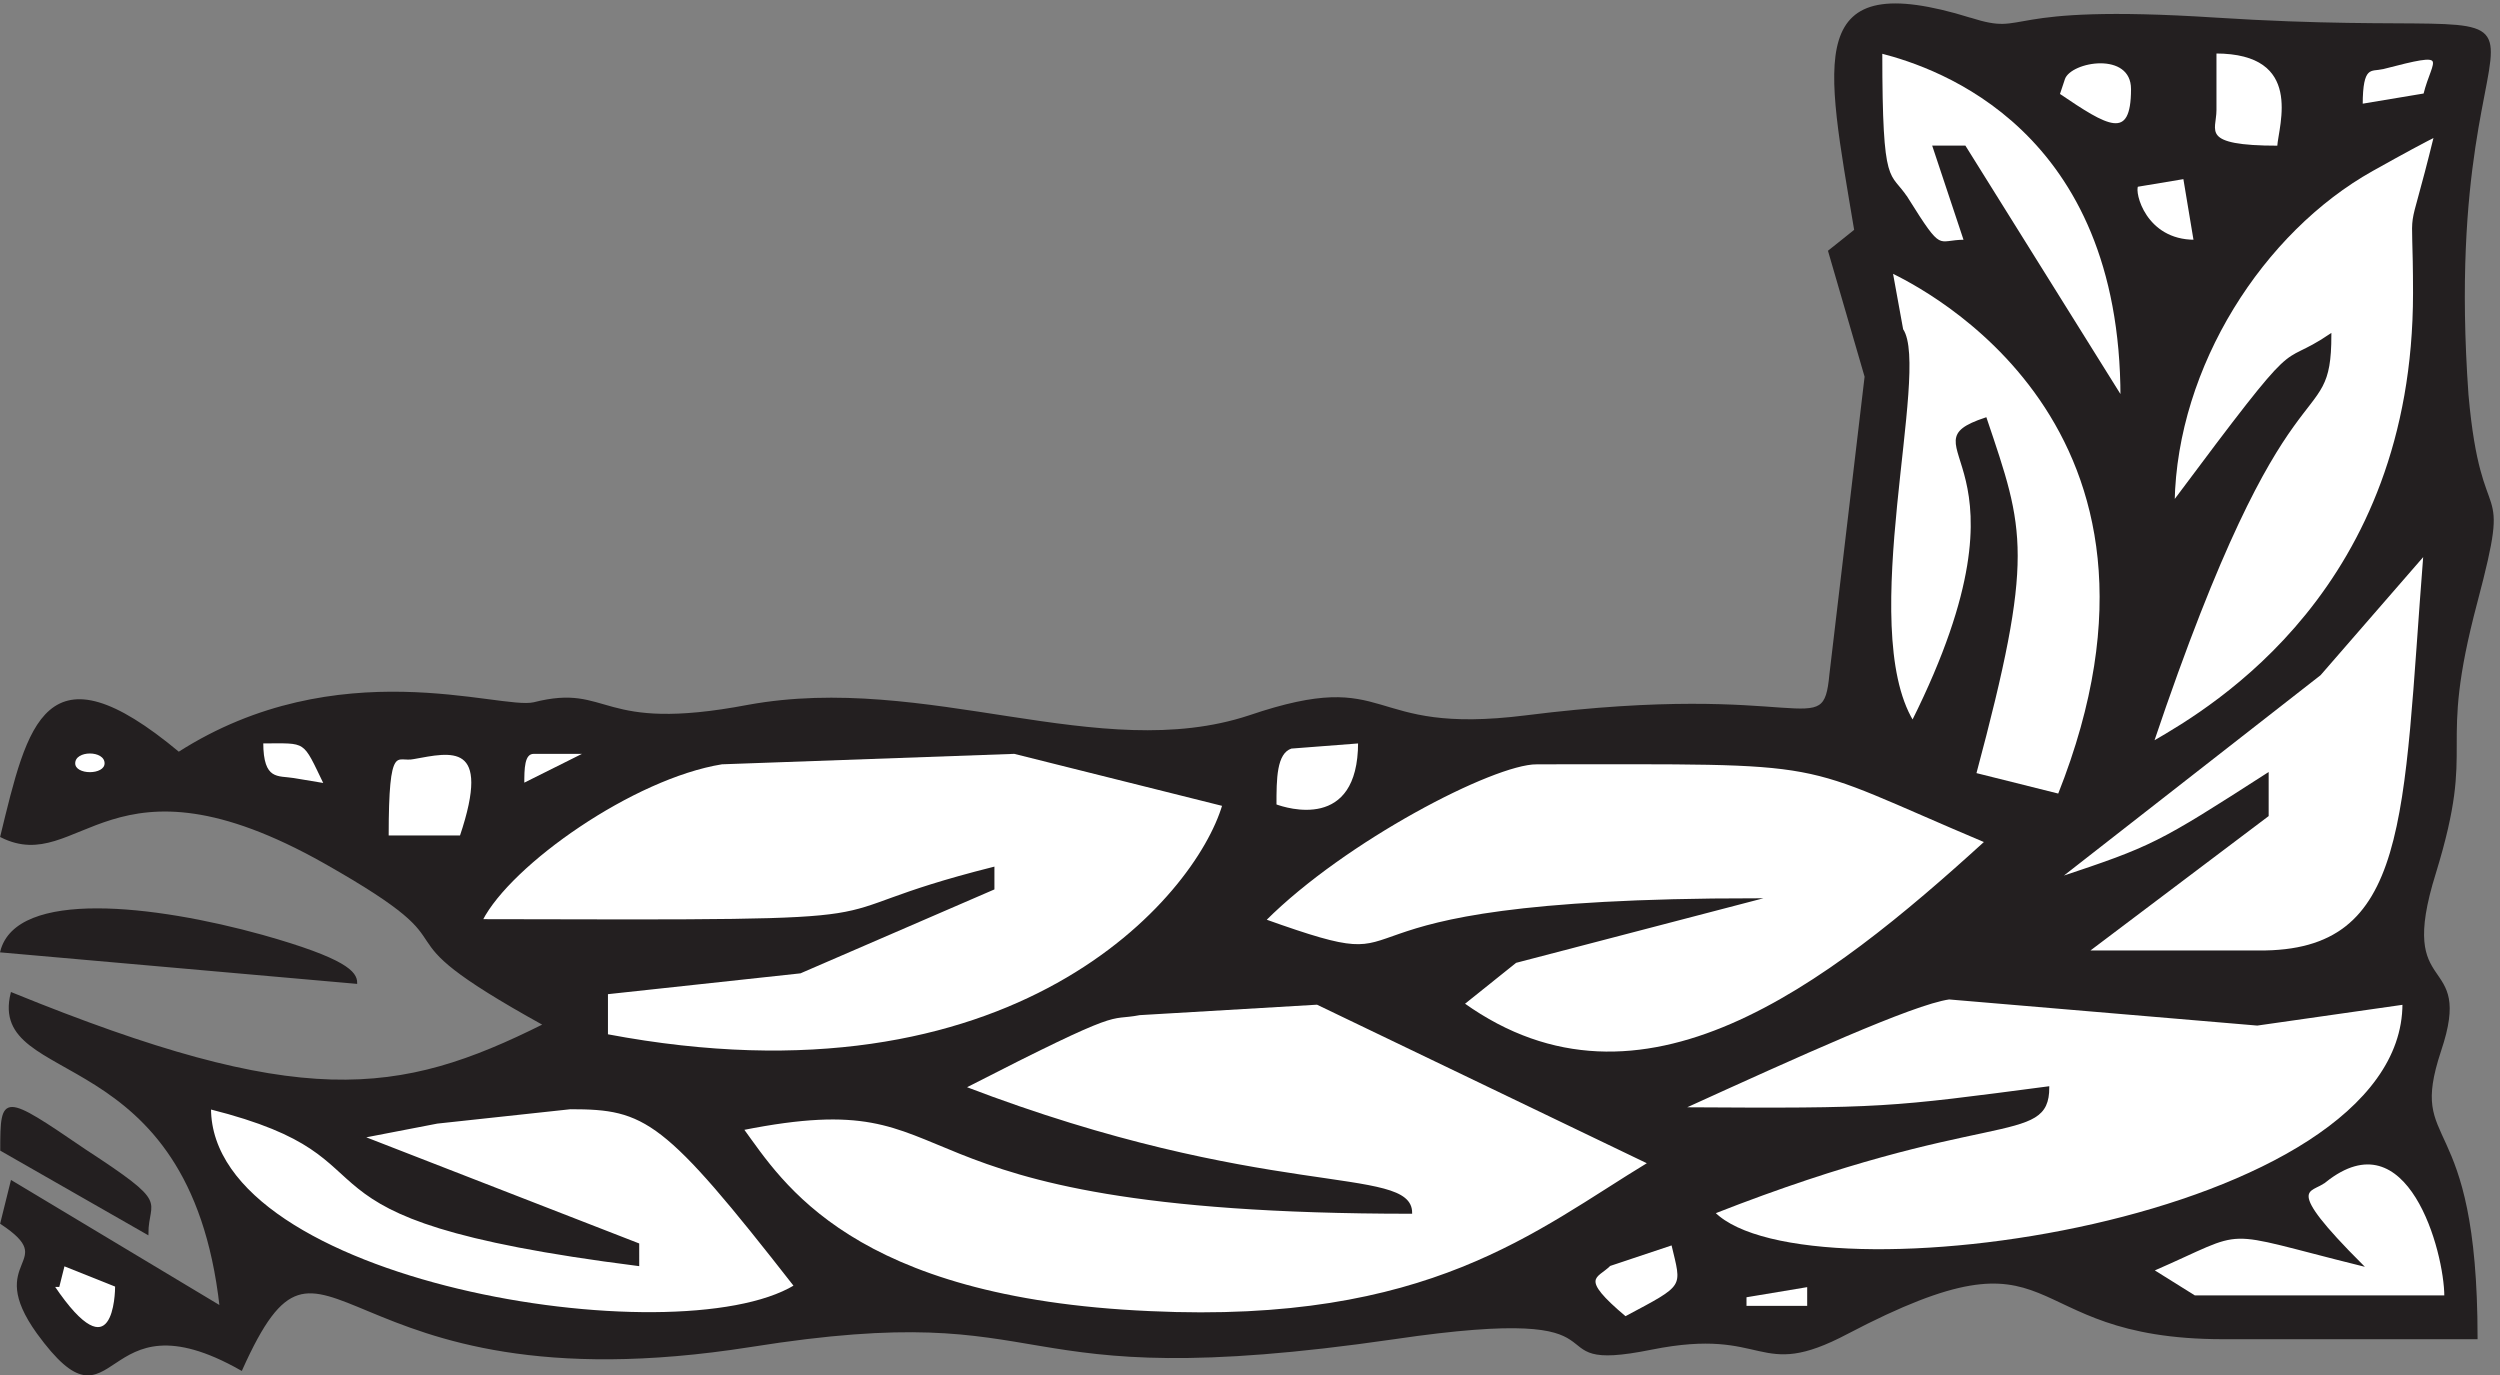 <svg xmlns="http://www.w3.org/2000/svg" xml:space="preserve" width="284.634" height="156.593"><rect width="100%" height="100%" fill="#808080" stroke="none"/><path d="M1686.25 1161.04c52.5-16.77 20.14 12.27 210.14 0 365.41-23.46 187.77 69.34 215.69-322.095 11.11-125.308 37.92-62.652 7.78-176.785-35.7-134.203 0-116.258-35.7-232.594-34.72-110.746 33.48-66.039 4.45-152.148-29.17-88.316 31.25-44.707 31.25-246.059h-216.81c-182.22 0-131.94 104.063-321.94 4.493-78.2-41.403-67.09 6.687-167.64-13.461-110.56-22.352 0 41.398-220.14 8.968-346.525-50.289-277.217 36.922-550.967-6.687C280.141-32.391 280.141 168.949 206.391 4.52c-124.032 70.449-105-63.75-174.309 31.332-45.832 63.757 21.25 59.27-31.25 93.898l8.89 35.82L188.614 58.21C162.777 289.696-10.418 244.989 9.723 326.614c246.945-100.593 330.832-89.418 455.972-26.843-159.863 88.394-43.613 57.066-187.777 138.691C93.609 542.52 67.778 427.285.832 460.895c23.473 96.183 37.918 166.632 151.945 71.546 136.391 87.215 275 35.817 304.028 42.508 65.972 16.766 53.613-26.844 183.336-2.207 153.054 27.946 300.554-51.476 429.159-8.972 125.15 42.503 95-17.868 236.95 0 240.27 30.226 254.72-24.637 260.41 35.816l30.14 254.945-31.25 107.442 22.36 17.867c-24.58 147.66-43.61 224.8 98.34 181.2" style="fill:#231f20;fill-opacity:1;fill-rule:evenodd;stroke:none" transform="matrix(.133 0 0 -.133 .029 156.533)"/><path d="M1686.25 1161.04c52.5-16.77 20.14 12.27 210.14 0 365.41-23.46 187.77 69.34 215.69-322.095 11.11-125.308 37.92-62.652 7.78-176.785-35.7-134.203 0-116.258-35.7-232.594-34.72-110.746 33.48-66.039 4.45-152.148-29.17-88.316 31.25-44.707 31.25-246.059h-216.81c-182.22 0-131.94 104.063-321.94 4.493-78.2-41.403-67.09 6.687-167.64-13.461-110.56-22.352 0 41.398-220.14 8.968-346.525-50.289-277.217 36.922-550.967-6.687C280.141-32.391 280.141 168.949 206.391 4.52c-124.032 70.449-105-63.75-174.309 31.332-45.832 63.757 21.25 59.27-31.25 93.898l8.89 35.82L188.614 58.21C162.777 289.696-10.418 244.989 9.723 326.614c246.945-100.593 330.832-89.418 455.972-26.843-159.863 88.394-43.613 57.066-187.777 138.691C93.609 542.52 67.778 427.285.832 460.895c23.473 96.183 37.918 166.632 151.945 71.546 136.391 87.215 275 35.817 304.028 42.508 65.972 16.766 53.613-26.844 183.336-2.207 153.054 27.946 300.554-51.476 429.159-8.972 125.15 42.503 95-17.868 236.95 0 240.27 30.226 254.72-24.637 260.41 35.816l30.14 254.945-31.25 107.442 22.36 17.867c-24.58 147.66-43.61 224.8 98.34 181.2z" style="fill:none;stroke:#231f20;stroke-width:1.667;stroke-linecap:butt;stroke-linejoin:miter;stroke-miterlimit:10;stroke-dasharray:none;stroke-opacity:1" transform="matrix(.133 0 0 -.133 .029 156.533)"/><path d="M1632.63 1006.7c30.16-48.095 24.57-35.802 49.15-35.802l-26.81 80.552h26.81l134.06-214.786c0 230.436-157.52 283.016-205.56 295.326 0-119.69 6.7-100.67 22.35-125.29" style="fill:#fff;fill-opacity:1;fill-rule:evenodd;stroke:none" transform="matrix(.133 0 0 -.133 .029 156.533)"/><path d="M1632.63 1006.7c30.16-48.095 24.57-35.802 49.15-35.802l-26.81 80.552h26.81l134.06-214.786c0 230.436-157.52 283.016-205.56 295.326 0-119.69 6.7-100.67 22.35-125.29z" style="fill:none;stroke:#231f20;stroke-width:1.667;stroke-linecap:butt;stroke-linejoin:miter;stroke-miterlimit:10;stroke-dasharray:none;stroke-opacity:1" transform="matrix(.133 0 0 -.133 .029 156.533)"/><path d="m1766.69 1109.59-4.47-13.43c41.39-27.96 62.64-41.38 62.64 4.48 0 33.56-52.57 24.61-58.17 8.95" style="fill:#fff;fill-opacity:1;fill-rule:evenodd;stroke:none" transform="matrix(.133 0 0 -.133 .029 156.533)"/><path d="m1766.69 1109.59-4.47-13.43c41.39-27.96 62.64-41.38 62.64 4.48 0 33.56-52.57 24.61-58.17 8.95z" style="fill:none;stroke:#231f20;stroke-width:1.667;stroke-linecap:butt;stroke-linejoin:miter;stroke-miterlimit:10;stroke-dasharray:none;stroke-opacity:1" transform="matrix(.133 0 0 -.133 .029 156.533)"/><path d="M1896.34 1082.73c0-17.91-14.53-31.34 53.66-31.34 1.12 17.91 23.47 80.6-53.66 80.6v-49.26" style="fill:#fff;fill-opacity:1;fill-rule:evenodd;stroke:none" transform="matrix(.133 0 0 -.133 .029 156.533)"/><path d="M1896.34 1082.73c0-17.91-14.53-31.34 53.66-31.34 1.12 17.91 23.47 80.6-53.66 80.6v-49.26z" style="fill:none;stroke:#231f20;stroke-width:1.667;stroke-linecap:butt;stroke-linejoin:miter;stroke-miterlimit:10;stroke-dasharray:none;stroke-opacity:1" transform="matrix(.133 0 0 -.133 .029 156.533)"/><path d="M2039.4 1118.53c-10.05-2.24-17.87 3.36-17.87-31.33l53.62 8.95c7.82 31.33 24.57 38.05-35.75 22.38" style="fill:#fff;fill-opacity:1;fill-rule:evenodd;stroke:none" transform="matrix(.133 0 0 -.133 .029 156.533)"/><path d="M2039.4 1118.53c-10.05-2.24-17.87 3.36-17.87-31.33l53.62 8.95c7.82 31.33 24.57 38.05-35.75 22.38z" style="fill:none;stroke:#231f20;stroke-width:1.667;stroke-linecap:butt;stroke-linejoin:miter;stroke-miterlimit:10;stroke-dasharray:none;stroke-opacity:1" transform="matrix(.133 0 0 -.133 .029 156.533)"/><path d="M2030.49 1031.29c-93.92-52.575-167.73-167.774-169.95-284.079 115.16 154.348 86.09 110.73 134.17 143.164 0-89.477-35.77-3.355-152.07-348.949 52.56 30.183 223.63 131.984 223.63 384.742 0 89.472-6.71 33.543 17.9 134.202-8.95-4.47-25.72-13.43-53.68-29.08" style="fill:#fff;fill-opacity:1;fill-rule:evenodd;stroke:none" transform="matrix(.133 0 0 -.133 .029 156.533)"/><path d="M2030.49 1031.29c-93.92-52.575-167.73-167.774-169.95-284.079 115.16 154.348 86.09 110.73 134.17 143.164 0-89.477-35.77-3.355-152.07-348.949 52.56 30.183 223.63 131.984 223.63 384.742 0 89.472-6.71 33.543 17.9 134.202-8.95-4.47-25.72-13.43-53.68-29.08z" style="fill:none;stroke:#231f20;stroke-width:1.667;stroke-linecap:butt;stroke-linejoin:miter;stroke-miterlimit:10;stroke-dasharray:none;stroke-opacity:1" transform="matrix(.133 0 0 -.133 .029 156.533)"/><path d="M1829.32 1017.84c-3.35-5.59 6.71-46.973 49.15-46.973l-8.93 53.683-40.22-6.71" style="fill:#fff;fill-opacity:1;fill-rule:evenodd;stroke:none" transform="matrix(.133 0 0 -.133 .029 156.533)"/><path d="M1829.32 1017.84c-3.35-5.59 6.71-46.973 49.15-46.973l-8.93 53.683z" style="fill:none;stroke:#231f20;stroke-width:1.667;stroke-linecap:butt;stroke-linejoin:miter;stroke-miterlimit:10;stroke-dasharray:none;stroke-opacity:1" transform="matrix(.133 0 0 -.133 .029 156.533)"/><path d="M1628.15 894.824c23.46-34.679-40.23-253.898 8.93-335.547 113.96 228.176-11.17 234.868 62.57 259.469 32.4-96.176 41.33-116.301-8.95-304.226l71.53-17.887c126.24 317.664-120.68 436.203-143.03 447.398l8.95-49.207" style="fill:#fff;fill-opacity:1;fill-rule:evenodd;stroke:none" transform="matrix(.133 0 0 -.133 .029 156.533)"/><path d="M1628.15 894.824c23.46-34.679-40.23-253.898 8.93-335.547 113.96 228.176-11.17 234.868 62.57 259.469 32.4-96.176 41.33-116.301-8.95-304.226l71.53-17.887c126.24 317.664-120.68 436.203-143.03 447.398z" style="fill:none;stroke:#231f20;stroke-width:1.667;stroke-linecap:butt;stroke-linejoin:miter;stroke-miterlimit:10;stroke-dasharray:none;stroke-opacity:1" transform="matrix(.133 0 0 -.133 .029 156.533)"/><path d="m2030.43 651.016-44.7-51.45-223.51-174.484c80.46 26.84 84.93 29.09 178.8 89.469v-35.789L1786.8 362.453h146.41c130.75-1.125 124.05 112.953 141.93 340.012l-44.71-51.449" style="fill:#fff;fill-opacity:1;fill-rule:evenodd;stroke:none" transform="matrix(.133 0 0 -.133 .029 156.533)"/><path d="m2030.43 651.016-44.7-51.45-223.51-174.484c80.46 26.84 84.93 29.09 178.8 89.469v-35.789L1786.8 362.453h146.41c130.75-1.125 124.05 112.953 141.93 340.012z" style="fill:none;stroke:#231f20;stroke-width:1.667;stroke-linecap:butt;stroke-linejoin:miter;stroke-miterlimit:10;stroke-dasharray:none;stroke-opacity:1" transform="matrix(.133 0 0 -.133 .029 156.533)"/><path d="M1105.08 536.941c-13.41-4.476-13.41-26.859-13.41-49.238 8.94-3.355 71.53-23.5 71.53 53.719l-58.12-4.481" style="fill:#fff;fill-opacity:1;fill-rule:evenodd;stroke:none" transform="matrix(.133 0 0 -.133 .029 156.533)"/><path d="M1105.08 536.941c-13.41-4.476-13.41-26.859-13.41-49.238 8.94-3.355 71.53-23.5 71.53 53.719z" style="fill:none;stroke:#231f20;stroke-width:1.667;stroke-linecap:butt;stroke-linejoin:miter;stroke-miterlimit:10;stroke-dasharray:none;stroke-opacity:1" transform="matrix(.133 0 0 -.133 .029 156.533)"/><path d="M63.332 523.504c0-11.207 26.809-11.207 26.809 0 0 12.328-26.809 12.328-26.809 0" style="fill:#fff;fill-opacity:1;fill-rule:evenodd;stroke:none" transform="matrix(.133 0 0 -.133 .029 156.533)"/><path d="M63.332 523.504c0-11.207 26.809-11.207 26.809 0 0 12.328-26.809 12.328-26.809 0z" style="fill:none;stroke:#231f20;stroke-width:1.667;stroke-linecap:butt;stroke-linejoin:miter;stroke-miterlimit:10;stroke-dasharray:none;stroke-opacity:1" transform="matrix(.133 0 0 -.133 .029 156.533)"/><path d="m251.113 510.074 26.805-4.469c-18.988 39.122-14.52 35.77-53.613 35.77 0-33.535 13.402-29.062 26.808-31.301" style="fill:#fff;fill-opacity:1;fill-rule:evenodd;stroke:none" transform="matrix(.133 0 0 -.133 .029 156.533)"/><path d="m251.113 510.074 26.805-4.469c-18.988 39.122-14.52 35.77-53.613 35.77 0-33.535 13.402-29.062 26.808-31.301z" style="fill:none;stroke:#231f20;stroke-width:1.667;stroke-linecap:butt;stroke-linejoin:miter;stroke-miterlimit:10;stroke-dasharray:none;stroke-opacity:1" transform="matrix(.133 0 0 -.133 .029 156.533)"/><path d="M353.988 527.973c-14.508-3.356-22.32 15.652-22.32-67.075h62.508c27.906 82.727-8.93 72.665-40.188 67.075" style="fill:#fff;fill-opacity:1;fill-rule:evenodd;stroke:none" transform="matrix(.133 0 0 -.133 .029 156.533)"/><path d="M353.988 527.973c-14.508-3.356-22.32 15.652-22.32-67.075h62.508c27.906 82.727-8.93 72.665-40.188 67.075z" style="fill:none;stroke:#231f20;stroke-width:1.667;stroke-linecap:butt;stroke-linejoin:miter;stroke-miterlimit:10;stroke-dasharray:none;stroke-opacity:1" transform="matrix(.133 0 0 -.133 .029 156.533)"/><path d="M456.738 532.445c-8.961 0-8.961-13.418-8.961-26.84l53.75 26.84h-44.789" style="fill:#fff;fill-opacity:1;fill-rule:evenodd;stroke:none" transform="matrix(.133 0 0 -.133 .029 156.533)"/><path d="M456.738 532.445c-8.961 0-8.961-13.418-8.961-26.84l53.75 26.84z" style="fill:none;stroke:#231f20;stroke-width:1.667;stroke-linecap:butt;stroke-linejoin:miter;stroke-miterlimit:10;stroke-dasharray:none;stroke-opacity:1" transform="matrix(.133 0 0 -.133 .029 156.533)"/><path d="M617.723 523.492c-75.985-12.297-181.035-86.121-205.641-134.222 406.863-1.125 260.434 0 438.133 44.742v-17.895l-165.418-71.586-165.418-17.894v-35.801c348.738-65.992 504.081 117.453 527.571 196.871l-178.833 44.738-250.394-8.953" style="fill:#fff;fill-opacity:1;fill-rule:evenodd;stroke:none" transform="matrix(.133 0 0 -.133 .029 156.533)"/><path d="M617.723 523.492c-75.985-12.297-181.035-86.121-205.641-134.222 406.863-1.125 260.434 0 438.133 44.742v-17.895l-165.418-71.586-165.418-17.894v-35.801c348.738-65.992 504.081 117.453 527.571 196.871l-178.833 44.738z" style="fill:none;stroke:#231f20;stroke-width:1.667;stroke-linecap:butt;stroke-linejoin:miter;stroke-miterlimit:10;stroke-dasharray:none;stroke-opacity:1" transform="matrix(.133 0 0 -.133 .029 156.533)"/><path d="M1315.13 523.484c-36.91 0-164.3-65.996-232.49-134.214 159.81-57.047 7.83 17.882 420.24 17.882l-205.64-53.683-44.7-35.801c151.98-108.492 310.69 14.555 447.05 138.711-169.91 71.582-121.82 67.105-384.46 67.105" style="fill:#fff;fill-opacity:1;fill-rule:evenodd;stroke:none" transform="matrix(.133 0 0 -.133 .029 156.533)"/><path d="M1315.13 523.484c-36.91 0-164.3-65.996-232.49-134.214 159.81-57.047 7.83 17.882 420.24 17.882l-205.64-53.683-44.7-35.801c151.98-108.492 310.69 14.555 447.05 138.711-169.91 71.582-121.82 67.105-384.46 67.105z" style="fill:none;stroke:#231f20;stroke-width:1.667;stroke-linecap:butt;stroke-linejoin:miter;stroke-miterlimit:10;stroke-dasharray:none;stroke-opacity:1" transform="matrix(.133 0 0 -.133 .029 156.533)"/><path d="M224.281 375.855c71.5-20.128 80.442-31.316 80.442-40.265L.832 362.434c13.41 52.574 130.727 39.152 223.449 13.421" style="fill:#231f20;fill-opacity:1;fill-rule:evenodd;stroke:none" transform="matrix(.133 0 0 -.133 .029 156.533)"/><path d="M224.281 375.855c71.5-20.128 80.442-31.316 80.442-40.265L.832 362.434c13.41 52.574 130.727 39.152 223.449 13.421Z" style="fill:none;stroke:#231f20;stroke-width:1.667;stroke-linecap:butt;stroke-linejoin:miter;stroke-miterlimit:10;stroke-dasharray:none;stroke-opacity:1" transform="matrix(.133 0 0 -.133 .029 156.533)"/><path d="M1668.28 322.207c-31.29-4.477-129.64-49.227-228-93.965 172.12-1.121 176.6 0 312.95 17.891 0-50.336-52.53-15.66-286.14-107.395 79.38-79.425 590.13-7.832 590.13 178.992l-125.16-17.89-263.78 22.367" style="fill:#fff;fill-opacity:1;fill-rule:evenodd;stroke:none" transform="matrix(.133 0 0 -.133 .029 156.533)"/><path d="M1668.28 322.207c-31.29-4.477-129.64-49.227-228-93.965 172.12-1.121 176.6 0 312.95 17.891 0-50.336-52.53-15.66-286.14-107.395 79.38-79.425 590.13-7.832 590.13 178.992l-125.16-17.89z" style="fill:none;stroke:#231f20;stroke-width:1.667;stroke-linecap:butt;stroke-linejoin:miter;stroke-miterlimit:10;stroke-dasharray:none;stroke-opacity:1" transform="matrix(.133 0 0 -.133 .029 156.533)"/><path d="M975.348 308.77c-29.071-5.594-10.082 8.953-149.797-62.649 257.079-98.422 382.259-67.113 382.259-107.371-475.009 0-364.365 112.98-572.255 71.582 33.519-45.852 92.75-145.414 348.742-156.601 239.183-11.184 330.843 69.347 426.953 127.527l-283.88 136.465-152.022-8.953" style="fill:#fff;fill-opacity:1;fill-rule:evenodd;stroke:none" transform="matrix(.133 0 0 -.133 .029 156.533)"/><path d="M975.348 308.77c-29.071-5.594-10.082 8.953-149.797-62.649 257.079-98.422 382.259-67.113 382.259-107.371-475.009 0-364.365 112.98-572.255 71.582 33.519-45.852 92.75-145.414 348.742-156.601 239.183-11.184 330.843 69.347 426.953 127.527l-283.88 136.465z" style="fill:none;stroke:#231f20;stroke-width:1.667;stroke-linecap:butt;stroke-linejoin:miter;stroke-miterlimit:10;stroke-dasharray:none;stroke-opacity:1" transform="matrix(.133 0 0 -.133 .029 156.533)"/><path d="m374.035 215.918-63.687-12.297 235.8-91.711V94.008c-326.316 41.383-188.859 89.484-366.566 134.219 0-149.88 398.992-213.625 500.695-152.11-111.757 143.164-127.406 152.11-192.222 152.11l-114.02-12.309" style="fill:#fff;fill-opacity:1;fill-rule:evenodd;stroke:none" transform="matrix(.133 0 0 -.133 .029 156.533)"/><path d="m374.035 215.918-63.687-12.297 235.8-91.711V94.008c-326.316 41.383-188.859 89.484-366.566 134.219 0-149.88 398.992-213.625 500.695-152.11-111.757 143.164-127.406 152.11-192.222 152.11Z" style="fill:none;stroke:#231f20;stroke-width:1.667;stroke-linecap:butt;stroke-linejoin:miter;stroke-miterlimit:10;stroke-dasharray:none;stroke-opacity:1" transform="matrix(.133 0 0 -.133 .029 156.533)"/><path d="M72.356 192.426c73.757-48.078 53.636-41.375 53.636-71.563L.832 192.426c0 48.078 1.117 48.078 71.524 0" style="fill:#231f20;fill-opacity:1;fill-rule:evenodd;stroke:none" transform="matrix(.133 0 0 -.133 .029 156.533)"/><path d="M72.356 192.426c73.757-48.078 53.636-41.375 53.636-71.563L.832 192.426c0 48.078 1.117 48.078 71.524 0z" style="fill:none;stroke:#231f20;stroke-width:1.667;stroke-linecap:butt;stroke-linejoin:miter;stroke-miterlimit:10;stroke-dasharray:none;stroke-opacity:1" transform="matrix(.133 0 0 -.133 .029 156.533)"/><path d="M1990.21 165.605c-12.3-10.07-38.01-2.242 31.3-71.582-126.32 31.313-93.9 32.43-178.87-4.476l35.78-22.363h214.64c0 38.027-31.31 155.453-102.85 98.421" style="fill:#fff;fill-opacity:1;fill-rule:evenodd;stroke:none" transform="matrix(.133 0 0 -.133 .029 156.533)"/><path d="M1990.21 165.605c-12.3-10.07-38.01-2.242 31.3-71.582-126.32 31.313-93.9 32.43-178.87-4.476l35.78-22.363h214.64c0 38.027-31.31 155.453-102.85 98.421z" style="fill:none;stroke:#231f20;stroke-width:1.667;stroke-linecap:butt;stroke-linejoin:miter;stroke-miterlimit:10;stroke-dasharray:none;stroke-opacity:1" transform="matrix(.133 0 0 -.133 .029 156.533)"/><path d="M1377.76 93.988c-11.15-11.187-27.9-10.066 13.4-44.754 52.45 27.973 49.11 24.618 40.17 62.657l-53.57-17.903" style="fill:#fff;fill-opacity:1;fill-rule:evenodd;stroke:none" transform="matrix(.133 0 0 -.133 .029 156.533)"/><path d="M1377.76 93.988c-11.15-11.187-27.9-10.066 13.4-44.754 52.45 27.973 49.11 24.618 40.17 62.657z" style="fill:none;stroke:#231f20;stroke-width:1.667;stroke-linecap:butt;stroke-linejoin:miter;stroke-miterlimit:10;stroke-dasharray:none;stroke-opacity:1" transform="matrix(.133 0 0 -.133 .029 156.533)"/><path d="M49.895 76.129h-4.477c52.629-78.293 53.75-5.594 53.75 0L54.375 94.023l-4.48-17.894" style="fill:#fff;fill-opacity:1;fill-rule:evenodd;stroke:none" transform="matrix(.133 0 0 -.133 .029 156.533)"/><path d="M49.895 76.129h-4.477c52.629-78.293 53.75-5.594 53.75 0L54.375 94.023Z" style="fill:none;stroke:#231f20;stroke-width:1.667;stroke-linecap:butt;stroke-linejoin:miter;stroke-miterlimit:10;stroke-dasharray:none;stroke-opacity:1" transform="matrix(.133 0 0 -.133 .029 156.533)"/><path d="M1494.03 67.14v-8.933h53.61v17.871l-53.61-8.937" style="fill:#fff;fill-opacity:1;fill-rule:evenodd;stroke:none" transform="matrix(.133 0 0 -.133 .029 156.533)"/><path d="M1494.03 67.14v-8.933h53.61v17.871z" style="fill:none;stroke:#231f20;stroke-width:1.667;stroke-linecap:butt;stroke-linejoin:miter;stroke-miterlimit:10;stroke-dasharray:none;stroke-opacity:1" transform="matrix(.133 0 0 -.133 .029 156.533)"/></svg>
